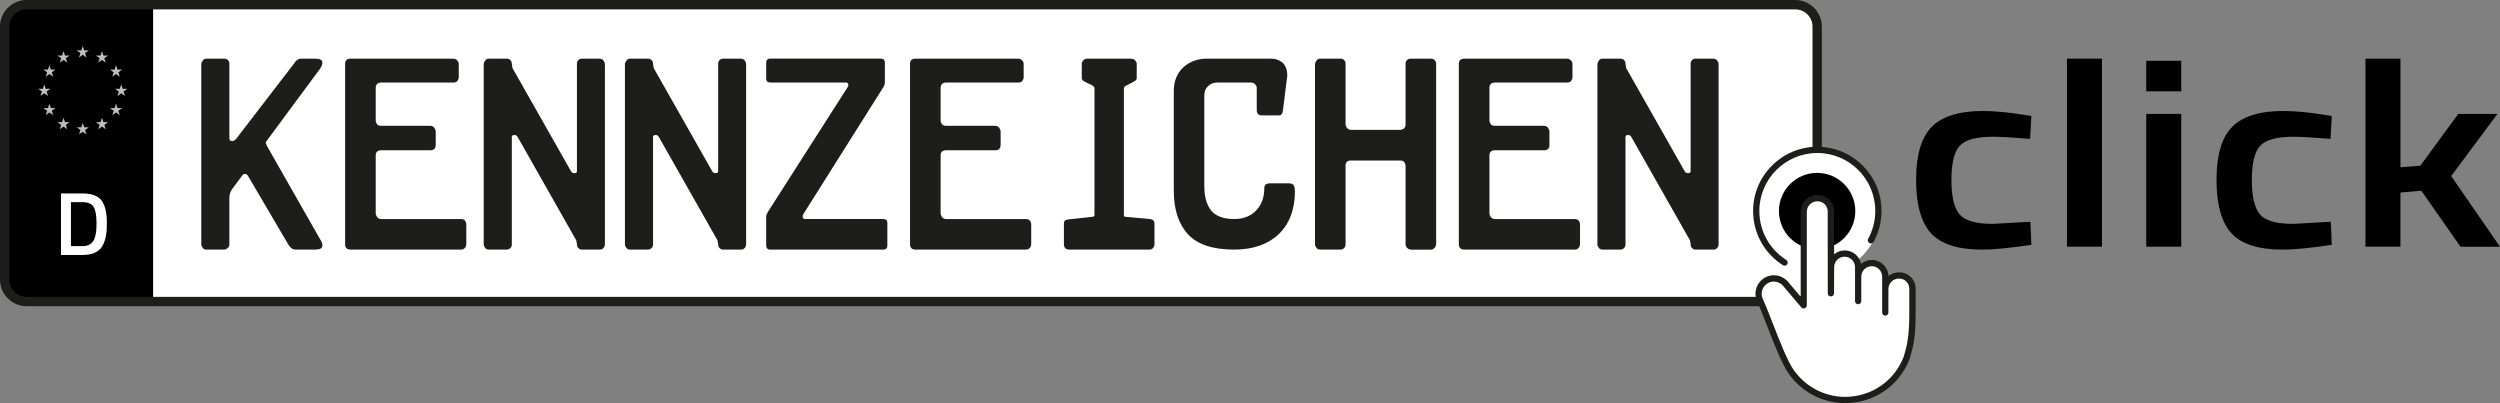<?xml version="1.0" encoding="UTF-8"?>
<svg id="Ebene_2" data-name="Ebene 2" xmlns="http://www.w3.org/2000/svg" viewBox="0 0 800 129">
  <rect x="0" y="0" width="800" height="129" fill="#808080" stroke="none"/>
  <defs>
    <style>
      .cls-1 {
        fill: #1d1d1b;
      }

      .cls-2 {
        fill: #fff;
      }

      .cls-3 {
        opacity: .75;
      }
    </style>
  </defs>
  <g id="Ebene_1-2" data-name="Ebene 1">
    <g>
      <g>
        <rect class="cls-2" x="1" y="1" width="581" height="96" rx="8" ry="8"/>
        <path d="M9.5,1h39.5v96H9.5c-4.69,0-8.5-3.81-8.5-8.5V9.5C1,4.81,4.81,1,9.5,1Z"/>
        <path class="cls-2" d="M26.32,81.59h-6.81v-19.69h6.81c3.03,0,5.1.77,6.21,2.3,1.11,1.53,1.67,3.94,1.67,7.21,0,1.67-.11,3.08-.33,4.24-.22,1.16-.61,2.21-1.16,3.15-1.09,1.86-3.22,2.79-6.38,2.79ZM30.89,71.41c0-2.38-.3-4.09-.89-5.15-.59-1.05-1.82-1.58-3.68-1.58h-3.62v14.08h3.62c1.9,0,3.16-.7,3.79-2.1.31-.71.51-1.47.62-2.27.1-.8.16-1.8.16-2.99Z"/>
        <path class="cls-1" d="M574.5,3c3.03,0,5.5,2.47,5.5,5.5v80.99c0,3.03-2.47,5.5-5.5,5.5H8.5c-3.03,0-5.5-2.47-5.5-5.5V8.5c0-3.03,2.47-5.5,5.5-5.5h565.99M574.5,0H8.5C3.83,0,0,3.83,0,8.5v80.99c0,4.68,3.83,8.5,8.5,8.5h565.99c4.68,0,8.5-3.83,8.5-8.5V8.5c0-4.68-3.83-8.5-8.5-8.5h0Z"/>
        <g>
          <path class="cls-1" d="M102.39,76.49c.53.73.79,1.42.79,2.09,0,.86-.81,1.3-2.43,1.3h-6.19c-.86,0-1.63-.54-2.3-1.63l-12.92-22c-.28-.39-.63-.59-1.05-.59-.31,0-.59.2-.84.59l-3.26,4.39c-.53.84-.79,1.7-.79,2.59v15.02c0,.47-.2.85-.59,1.13-.33.33-.73.5-1.17.5h-5.48c-.56,0-.98-.17-1.25-.5-.33-.45-.5-.82-.5-1.13V20.61c0-.39.17-.81.5-1.25.25-.39.63-.59,1.13-.59h5.73c.47,0,.86.15,1.17.46.31.31.46.7.46,1.17v23.97c0,.45.31.71.92.79.39,0,.82-.26,1.3-.79l18.61-24.22c0-.06.02-.09.06-.1.04-.01.06-.06.06-.15.61-.75,1.27-1.13,1.97-1.13h4.43c1.62,0,2.43.42,2.43,1.25,0,.59-.27,1.25-.79,2.01l-17.11,23.13c-.17.17-.25.36-.25.59,0,.03.08.18.25.46v.25l17.11,30.03Z"/>
          <path class="cls-1" d="M149.21,78.12c0,.45-.15.86-.46,1.25-.31.33-.7.5-1.17.5h-35.38c-1.17,0-1.76-.59-1.76-1.76V20.4c0-1.09.59-1.63,1.76-1.63h32.71c.56,0,.99.15,1.3.46.39.39.59.78.59,1.17v4.39c0,.31-.15.7-.46,1.17-.31.31-.74.46-1.3.46h-23.05c-1.17,0-1.76.59-1.76,1.76v10.37c0,.36.15.78.46,1.25.31.31.74.46,1.3.46h15.73c.45,0,.86.2,1.25.59.31.47.46.91.46,1.3v4.18c0,1.17-.57,1.76-1.71,1.76h-15.73c-1.17,0-1.76.54-1.76,1.63v18.49c0,.39.15.82.46,1.3.42.39.85.59,1.3.59h25.6c.47,0,.86.15,1.17.46.31.42.46.85.46,1.3v6.27Z"/>
          <path class="cls-1" d="M193.57,78.25c0,.36-.15.74-.46,1.13-.31.33-.7.5-1.17.5h-5.69c-.5,0-.89-.17-1.17-.5-.31-.31-.46-.72-.46-1.25,0-.25-.04-.45-.13-.59,0-.39-.04-.63-.13-.71l-18.74-33.04c-.25-.39-.56-.59-.92-.59-.61,0-.92.2-.92.59v34.46c0,.45-.15.82-.46,1.13-.33.33-.77.5-1.3.5h-5.48c-.56,0-.98-.17-1.25-.5-.33-.45-.5-.82-.5-1.13V20.61c0-.39.17-.81.5-1.25.25-.39.63-.59,1.13-.59h5.73c.47,0,.86.15,1.17.46.31.31.46.7.46,1.17,0,.22.04.45.13.67,0,.31.03.54.08.71l18.74,33.04c.25.39.6.59,1.05.59.56,0,.84-.19.84-.59V20.4c0-.47.15-.86.46-1.17.25-.31.64-.46,1.17-.46h5.56c.59,0,1.02.2,1.3.59.31.42.46.84.46,1.25v57.63Z"/>
          <path class="cls-1" d="M238.76,78.25c0,.36-.15.74-.46,1.13-.31.33-.7.5-1.17.5h-5.69c-.5,0-.89-.17-1.17-.5-.31-.31-.46-.72-.46-1.25,0-.25-.04-.45-.13-.59,0-.39-.04-.63-.13-.71l-18.74-33.04c-.25-.39-.56-.59-.92-.59-.61,0-.92.2-.92.59v34.46c0,.45-.15.82-.46,1.13-.33.33-.77.5-1.3.5h-5.48c-.56,0-.98-.17-1.25-.5-.33-.45-.5-.82-.5-1.13V20.61c0-.39.17-.81.5-1.25.25-.39.63-.59,1.13-.59h5.73c.47,0,.86.15,1.17.46.31.31.46.7.46,1.17,0,.22.04.45.13.67,0,.31.03.54.08.71l18.74,33.04c.25.39.6.59,1.05.59.56,0,.84-.19.84-.59V20.4c0-.47.15-.86.46-1.17.25-.31.64-.46,1.17-.46h5.56c.59,0,1.02.2,1.3.59.31.42.46.84.46,1.25v57.63Z"/>
          <path class="cls-1" d="M283.95,78.58c0,.86-.46,1.3-1.38,1.3h-36.1c-.86,0-1.3-.47-1.3-1.42v-9.08c0-.31.04-.54.13-.71.33-.56.42-.75.25-.59l25.72-40.24c.14-.28.21-.47.21-.59,0-.56-.27-.84-.79-.84h-24.09c-.95,0-1.42-.42-1.42-1.25v-5.02c0-.92.43-1.38,1.3-1.38h35.38c.86,0,1.3.46,1.3,1.38v6.27c0,.14-.02.27-.06.38-.04.11-.06.22-.06.33-.14.36-.22.56-.25.59l-25.81,40.95c-.08.17-.13.36-.13.59,0,.56.26.84.79.84h24.93c.92,0,1.38.42,1.38,1.25v7.24Z"/>
          <path class="cls-1" d="M329.98,78.12c0,.45-.15.86-.46,1.25-.31.33-.7.5-1.17.5h-35.38c-1.17,0-1.76-.59-1.76-1.76V20.4c0-1.09.59-1.63,1.76-1.63h32.71c.56,0,.99.15,1.3.46.39.39.59.78.59,1.17v4.39c0,.31-.15.7-.46,1.17-.31.31-.74.46-1.3.46h-23.05c-1.17,0-1.76.59-1.76,1.76v10.37c0,.36.15.78.46,1.25.31.31.74.46,1.3.46h15.73c.45,0,.86.2,1.25.59.31.47.46.91.46,1.3v4.18c0,1.17-.57,1.76-1.71,1.76h-15.73c-1.17,0-1.76.54-1.76,1.63v18.49c0,.39.15.82.46,1.3.42.39.85.59,1.3.59h25.6c.47,0,.86.15,1.17.46.31.42.46.85.46,1.3v6.27Z"/>
          <path class="cls-1" d="M369.44,78.12c0,.45-.15.86-.46,1.25-.31.33-.7.5-1.17.5h-25.6c-1.17,0-1.76-.59-1.76-1.76v-6.65c0-.75.47-1.17,1.42-1.25l7.65-.84c.47,0,.71-.19.71-.59V28.31c0-.31-.15-.59-.46-.84-.64-.39-1.19-.65-1.63-.79-.36-.17-.66-.33-.9-.48-.24-.15-.44-.27-.61-.36-.31-.25-.46-.52-.46-.79v-4.64c0-.42.19-.81.59-1.17.25-.31.63-.46,1.13-.46h13.97c.59,0,1.02.15,1.3.46.39.39.59.78.59,1.17v4.64c0,.22-.15.49-.46.79-.2.08-.41.2-.65.36-.24.15-.52.31-.86.48-.17.06-.68.32-1.55.79-.39.22-.59.5-.59.84v40.49c0,.39.19.59.59.59l7.82.71c.92.14,1.38.6,1.38,1.38v6.65Z"/>
          <path class="cls-1" d="M414.38,61.14c0,5.86-1.74,10.47-5.23,13.84-3.51,3.26-8.25,4.89-14.22,4.89-6.83,0-11.75-1.63-14.76-4.89-3.04-3.29-4.56-7.95-4.56-13.97v-31.91c0-3.1,1.02-5.62,3.05-7.57,2.09-1.84,4.57-2.76,7.44-2.76h20.7c1.42,0,2.66.46,3.72,1.38.95,1.03,1.42,2.36,1.42,3.97l-1.42,11.38c-.14.95-.56,1.42-1.25,1.42h-5.48c-1.09,0-1.63-.59-1.63-1.76v-7.11c0-.33-.2-.72-.59-1.17-.31-.31-.74-.46-1.3-.46h-10.79c-1.14,0-2.12.39-2.93,1.17-.78.73-1.17,1.7-1.17,2.93v29.07c0,3.35.74,5.95,2.22,7.82,1.51,1.78,3.95,2.68,7.32,2.68,2.98,0,5.35-.93,7.11-2.8,1.7-1.81,2.55-4.18,2.55-7.11,0-1,.59-1.51,1.76-1.51h6.19c.72,0,1.23.24,1.51.71.22.5.33,1.09.33,1.76Z"/>
          <path class="cls-1" d="M459.57,78c0,.42-.15.85-.46,1.3-.39.39-.82.59-1.3.59h-6.27c-.45,0-.88-.19-1.3-.59-.31-.33-.46-.72-.46-1.17v-25.01c0-.45-.15-.88-.46-1.3-.31-.31-.7-.46-1.17-.46h-15.81c-1.17,0-1.76.54-1.76,1.63v25.26c0,.45-.15.82-.46,1.13-.31.33-.74.5-1.3.5h-6.27c-.56,0-.98-.17-1.25-.5-.33-.45-.5-.82-.5-1.13V20.61c0-.39.17-.81.5-1.25.25-.39.63-.59,1.13-.59h6.52c.5,0,.89.15,1.17.46.31.31.46.7.46,1.17v19.32c0,.36.15.78.46,1.25.42.39.85.59,1.3.59h15.73c.33,0,.75-.15,1.25-.46.31-.39.46-.78.46-1.17v-19.53c0-.47.15-.86.46-1.17s.74-.46,1.3-.46h6.27c.59,0,1.02.15,1.3.46.31.42.46.81.46,1.17v57.59Z"/>
          <path class="cls-1" d="M505.6,78.12c0,.45-.15.86-.46,1.25-.31.33-.7.5-1.17.5h-35.38c-1.17,0-1.76-.59-1.76-1.76V20.4c0-1.09.59-1.63,1.76-1.63h32.71c.56,0,.99.15,1.3.46.39.39.59.78.59,1.17v4.39c0,.31-.15.7-.46,1.17-.31.31-.74.46-1.3.46h-23.05c-1.17,0-1.76.59-1.76,1.76v10.37c0,.36.15.78.46,1.25.31.31.74.46,1.3.46h15.73c.45,0,.86.2,1.25.59.31.47.46.91.46,1.3v4.18c0,1.17-.57,1.76-1.71,1.76h-15.73c-1.17,0-1.76.54-1.76,1.63v18.49c0,.39.15.82.46,1.3.42.39.85.59,1.3.59h25.6c.47,0,.86.15,1.17.46.31.42.46.85.46,1.3v6.27Z"/>
          <path class="cls-1" d="M549.95,78.25c0,.36-.15.74-.46,1.13-.31.33-.7.5-1.17.5h-5.69c-.5,0-.89-.17-1.17-.5-.31-.31-.46-.72-.46-1.25,0-.25-.04-.45-.13-.59,0-.39-.04-.63-.13-.71l-18.74-33.04c-.25-.39-.56-.59-.92-.59-.61,0-.92.2-.92.59v34.46c0,.45-.15.82-.46,1.13-.33.33-.77.5-1.3.5h-5.48c-.56,0-.98-.17-1.25-.5-.33-.45-.5-.82-.5-1.13V20.61c0-.39.17-.81.5-1.25.25-.39.63-.59,1.13-.59h5.73c.47,0,.86.15,1.17.46.31.31.46.7.46,1.17,0,.22.04.45.13.67,0,.31.03.54.08.71l18.74,33.04c.25.39.6.59,1.05.59.56,0,.84-.19.84-.59V20.4c0-.47.15-.86.46-1.17.25-.31.64-.46,1.17-.46h5.56c.59,0,1.02.2,1.3.59.31.42.46.84.46,1.25v57.63Z"/>
        </g>
        <g>
          <path d="M634.62,35.52c3.63,0,7.91.4,12.84,1.19l2.57.42-.41,7.31c-5.41-.45-9.42-.68-12.02-.68-5.21,0-8.7.97-10.48,2.89-1.78,1.93-2.67,5.55-2.67,10.88s.86,9.01,2.57,11.05c1.71,2.04,5.27,3.06,10.68,3.06l12.02-.68.31,7.39c-6.92,1.02-12.12,1.53-15.61,1.53-7.81,0-13.3-1.74-16.49-5.23s-4.78-9.19-4.78-17.12,1.68-13.58,5.03-16.96c3.36-3.37,8.83-5.06,16.44-5.06Z"/>
          <path d="M661.43,78.94V18.77h11.2v60.17h-11.2Z"/>
          <path d="M686.8,29.23v-9.77h11.2v9.77h-11.2ZM686.8,78.94v-42.49h11.2v42.49h-11.2Z"/>
          <path d="M730.76,35.52c3.63,0,7.91.4,12.84,1.19l2.57.42-.41,7.31c-5.41-.45-9.42-.68-12.02-.68-5.21,0-8.7.97-10.48,2.89-1.78,1.93-2.67,5.55-2.67,10.88s.86,9.01,2.57,11.05c1.71,2.04,5.27,3.06,10.68,3.06l12.02-.68.31,7.39c-6.92,1.02-12.12,1.53-15.61,1.53-7.81,0-13.3-1.74-16.49-5.23s-4.78-9.19-4.78-17.12,1.68-13.58,5.03-16.96c3.36-3.37,8.83-5.06,16.44-5.06Z"/>
          <path d="M768.15,78.94h-11.2V18.77h11.2v34.76l6.37-.51,12.12-16.57h12.53l-14.79,19.89,15.61,22.61h-12.64l-12.53-17.93-6.68.59v17.34Z"/>
        </g>
        <g class="cls-3">
          <polygon class="cls-2" points="38.79 27.01 39.25 28.42 40.74 28.42 39.53 29.3 39.99 30.72 38.79 29.84 37.58 30.72 38.04 29.3 36.84 28.42 38.33 28.42 38.79 27.01"/>
          <polygon class="cls-2" points="37.14 20.85 37.6 22.27 39.09 22.27 37.88 23.15 38.34 24.56 37.14 23.69 35.93 24.56 36.39 23.15 35.19 22.27 36.68 22.27 37.14 20.85"/>
          <polygon class="cls-2" points="32.63 16.35 33.09 17.76 34.58 17.76 33.38 18.64 33.84 20.06 32.63 19.18 31.43 20.06 31.89 18.64 30.68 17.76 32.17 17.76 32.63 16.35"/>
          <polygon class="cls-2" points="26.48 14.7 26.94 16.12 28.43 16.12 27.22 16.99 27.68 18.41 26.48 17.53 25.27 18.41 25.74 16.99 24.53 16.12 26.02 16.12 26.48 14.7"/>
          <polygon class="cls-2" points="20.33 16.35 20.79 17.76 22.28 17.76 21.07 18.64 21.53 20.06 20.33 19.18 19.12 20.06 19.58 18.64 18.38 17.76 19.87 17.76 20.33 16.35"/>
          <polygon class="cls-2" points="15.82 20.85 16.28 22.27 17.77 22.27 16.57 23.15 17.02 24.56 15.82 23.69 14.62 24.56 15.08 23.15 13.87 22.27 15.36 22.27 15.82 20.85"/>
          <polygon class="cls-2" points="37.14 33.16 37.6 34.58 39.09 34.58 37.88 35.45 38.34 36.87 37.14 35.99 35.93 36.87 36.39 35.45 35.19 34.58 36.68 34.58 37.14 33.16"/>
          <polygon class="cls-2" points="14.17 27.01 14.63 28.42 16.12 28.42 14.92 29.3 15.38 30.72 14.17 29.84 12.97 30.72 13.43 29.3 12.22 28.42 13.71 28.42 14.17 27.01"/>
          <polygon class="cls-2" points="15.82 33.16 16.28 34.58 17.77 34.58 16.57 35.45 17.03 36.87 15.82 35.99 14.62 36.87 15.08 35.45 13.87 34.58 15.36 34.58 15.82 33.16"/>
          <polygon class="cls-2" points="20.33 37.67 20.79 39.08 22.27 39.08 21.07 39.96 21.53 41.37 20.33 40.5 19.12 41.37 19.58 39.96 18.38 39.08 19.87 39.08 20.33 37.67"/>
          <polygon class="cls-2" points="26.48 39.32 26.94 40.73 28.43 40.73 27.22 41.61 27.69 43.02 26.48 42.15 25.28 43.02 25.74 41.61 24.53 40.73 26.02 40.73 26.48 39.32"/>
          <polygon class="cls-2" points="32.63 37.67 33.09 39.08 34.58 39.08 33.38 39.96 33.84 41.37 32.63 40.5 31.43 41.37 31.89 39.96 30.68 39.08 32.17 39.08 32.63 37.67"/>
        </g>
      </g>
      <g>
        <g>
          <circle class="cls-2" cx="581.48" cy="67.54" r="20.37"/>
          <path class="cls-1" d="M571.08,85.03c-.18,0-.37-.05-.54-.16-5.98-3.8-9.55-10.29-9.55-17.36,0-11.33,9.22-20.55,20.55-20.55s20.55,9.22,20.55,20.55c0,3.45-.87,6.86-2.52,9.87-.27.48-.87.66-1.36.4-.48-.27-.66-.87-.4-1.36,1.49-2.71,2.28-5.79,2.28-8.91,0-10.23-8.32-18.55-18.55-18.55s-18.55,8.32-18.55,18.55c0,6.39,3.22,12.24,8.62,15.67.47.3.6.91.31,1.38-.19.3-.51.46-.84.46Z"/>
          <circle cx="581.48" cy="67.54" r="12.22"/>
        </g>
        <g>
          <path class="cls-2" d="M610.07,114.66c-3.08,7.81-10.69,13.34-19.6,13.34h-.09c-7.09-.03-13.35-3.56-17.14-8.95l-.07-.09c-3.16-4.45-7.59-17.8-9.97-22.85-.99-2.1-.38-4.6,1.46-6h0c2.08-1.59,5.05-1.27,6.74.73l5.81,6.86v-.28c0-2.86,0-20.77,0-29.66,0-2.4,1.94-4.34,4.36-4.34h.11c2.32,0,4.21,1.88,4.21,4.21l.03,26.23.04-8.37c0-2.4,1.94-4.34,4.34-4.34h0c2.4,0,4.34,1.94,4.34,4.34v10.88-7.84c0-2.4,1.94-4.34,4.34-4.34h0c2.4,0,4.34,1.94,4.34,4.34v11.49s0-4.14,0-7.53c0-2.4,1.94-4.34,4.36-4.34h.11c2.32,0,4.21,1.88,4.21,4.21v8.12c0,7.38-.83,10.7-1.76,13.71l-.15.48Z"/>
          <path class="cls-1" d="M590.47,129c-7.22-.03-13.94-3.53-18.05-9.38l-.06-.09c-2.13-2.99-4.7-9.6-6.97-15.44-1.17-2.99-2.27-5.82-3.09-7.56-1.18-2.5-.44-5.54,1.76-7.23,2.51-1.92,6.07-1.53,8.11.88l4.05,4.78v-27.21c0-2.94,2.4-5.34,5.36-5.34h.11c2.87,0,5.21,2.34,5.21,5.21l.02,13.74c.92-.76,2.1-1.22,3.39-1.22,2.59,0,4.75,1.85,5.24,4.3.93-.78,2.13-1.26,3.44-1.26,2.88,0,5.23,2.29,5.33,5.14.92-.74,2.09-1.18,3.36-1.18h.11c2.87,0,5.21,2.34,5.21,5.21v8.12c0,7.56-.85,10.94-1.81,14.01l-.16.49s-.01.04-.02.06c-3.35,8.49-11.4,13.97-20.53,13.97ZM567.65,90.09c-.83,0-1.67.26-2.38.81-1.46,1.11-1.95,3.12-1.17,4.78.85,1.8,1.96,4.66,3.14,7.69,2.12,5.44,4.76,12.22,6.74,15.01l.07.09c3.74,5.32,9.85,8.5,16.33,8.53,8.37,0,15.69-4.97,18.74-12.68l.14-.45c.9-2.91,1.71-6.13,1.71-13.4v-8.12c0-1.77-1.44-3.21-3.21-3.21h-.11c-1.85,0-3.36,1.5-3.36,3.34v7.53c0,.55-.45,1-1,1s-1-.45-1-1v-11.49c0-1.84-1.5-3.34-3.34-3.34s-3.34,1.5-3.34,3.34v7.84c0,.55-.45,1-1,1s-1-.45-1-1v-10.88c0-1.84-1.5-3.34-3.34-3.34s-3.34,1.5-3.34,3.34l-.04,8.38c0,.55-.45,1-1,1h0c-.55,0-1-.45-1-1l-.03-26.23c0-1.77-1.44-3.21-3.21-3.21h-.11c-1.85,0-3.36,1.5-3.36,3.34v29.94c0,.42-.26.79-.66.94-.39.15-.84.03-1.11-.29l-5.81-6.86c-.77-.91-1.88-1.39-2.99-1.39ZM610.07,114.66h0,0Z"/>
        </g>
      </g>
    </g>
  </g>
</svg>